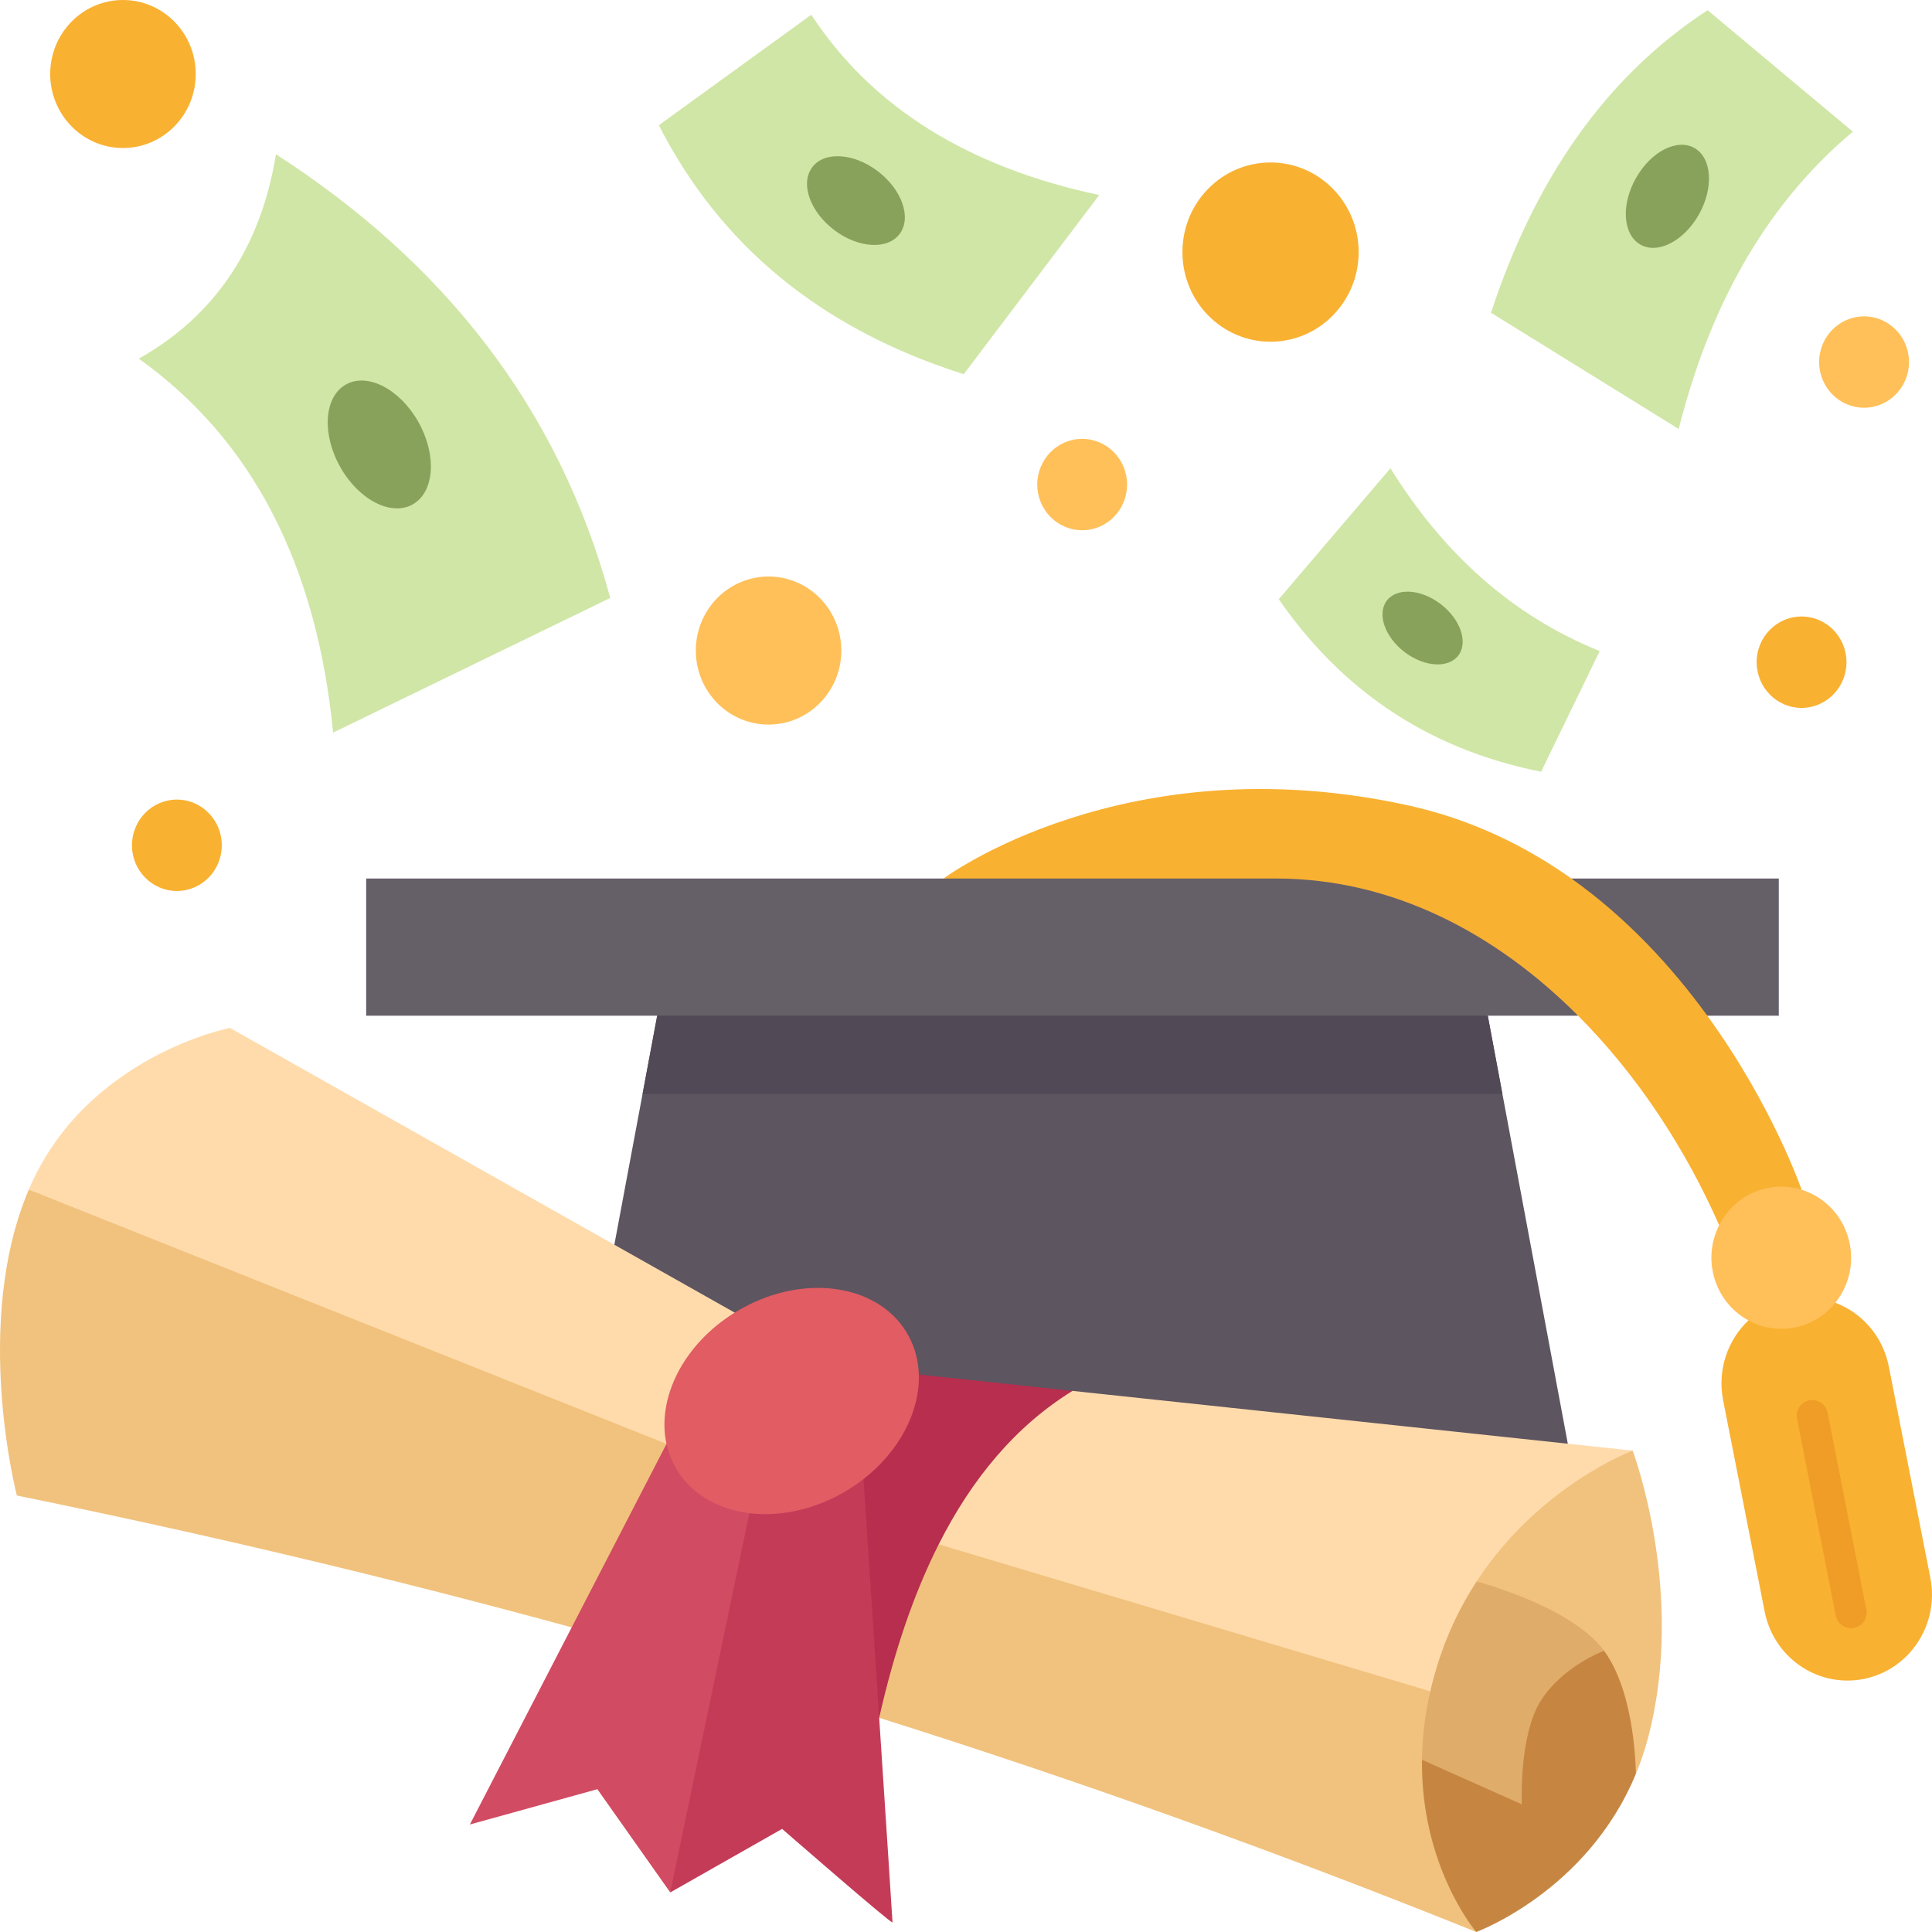 <svg width="128" height="128" viewBox="0 0 128 128" fill="none" xmlns="http://www.w3.org/2000/svg">
<g clip-path="url(#clip0_1_4)">
<path d="M123.501 20.96C125.144 20.96 126.476 22.315 126.476 23.987C126.476 25.659 125.144 27.014 123.501 27.014C121.857 27.014 120.522 25.659 120.522 23.987C120.522 22.315 121.857 20.96 123.501 20.96Z" fill="#FFC05A"/>
<path d="M71.696 35.13C73.34 35.13 74.672 33.775 74.672 32.103C74.672 30.431 73.34 29.076 71.696 29.076C70.053 29.076 68.721 30.431 68.721 32.103C68.721 33.775 70.053 35.13 71.696 35.13Z" fill="#FFC05A"/>
<path d="M50.919 38.196C53.58 38.196 55.74 40.392 55.74 43.102C55.74 45.809 53.58 48.005 50.919 48.005C48.256 48.005 46.099 45.809 46.099 43.102C46.099 40.392 48.256 38.196 50.919 38.196Z" fill="#FFC05A"/>
<path d="M11.719 59.03C13.362 59.03 14.694 57.674 14.694 56.003C14.694 54.331 13.362 52.975 11.719 52.975C10.075 52.975 8.743 54.331 8.743 56.003C8.743 57.674 10.075 59.03 11.719 59.03Z" fill="#F9B132"/>
<path d="M8.147 9.806C10.81 9.806 12.968 7.611 12.968 4.903C12.968 2.195 10.81 0 8.147 0C5.485 0 3.326 2.195 3.326 4.903C3.326 7.611 5.485 9.806 8.147 9.806Z" fill="#F9B132"/>
<path d="M84.176 22.64C87.4 22.64 90.014 19.981 90.014 16.702C90.014 13.422 87.4 10.764 84.176 10.764C80.952 10.764 78.339 13.422 78.339 16.702C78.339 19.981 80.952 22.64 84.176 22.64Z" fill="#F9B132"/>
<path d="M119.359 40.844C121.002 40.844 122.334 42.201 122.334 43.871C122.334 45.543 121.002 46.901 119.359 46.901C117.715 46.901 116.383 45.543 116.383 43.871C116.383 42.201 117.715 40.844 119.359 40.844Z" fill="#F9B132"/>
<path d="M113.134 0.676L122.757 8.723C117.431 13.19 113.451 19.569 111.219 28.421L98.783 20.72C101.658 11.977 106.295 5.138 113.134 0.676ZM105.986 43.136L102.102 51.13C94.427 49.6 88.801 45.584 84.721 39.701L92.12 31.024C95.601 36.624 100.138 40.777 105.986 43.136ZM72.826 12.921L63.851 24.79C54.228 21.742 47.639 16.119 43.65 8.294L53.75 0.978C57.758 7.092 64.119 11.073 72.826 12.921ZM40.431 39.615L22.07 48.537C20.976 37.368 16.684 29.11 9.198 23.763C14.261 20.903 17.28 16.382 18.284 10.219C29.255 17.301 36.973 26.844 40.431 39.615Z" fill="#D0E6A6"/>
<path d="M98.569 67.293C80.295 62.467 61.947 62.864 43.541 67.293L40.702 82.467C51.166 110.115 73.709 111.245 103.872 95.649L98.569 67.293Z" fill="#5D5560"/>
<path d="M117.849 58.204V67.293H113.113C108.16 66.388 104.11 64.021 104.107 58.204H117.849ZM104.553 67.293H98.569H43.541H24.261V58.204H62.512L85.946 55.235C93.742 55.235 101.287 60.658 104.553 67.293Z" fill="#655F68"/>
<path d="M113.113 67.293C110.819 64.134 107.844 60.857 104.107 58.204C101.028 56.023 97.436 54.266 93.278 53.355C74.507 49.239 62.512 58.204 62.512 58.204H84.525C92.321 58.204 99.154 61.884 104.553 67.293C108.502 71.249 111.679 76.132 113.9 81.172L119.359 78.823C119.359 78.823 117.459 73.275 113.113 67.293ZM127.89 104.532L125.139 90.534C124.744 88.524 123.356 86.978 121.596 86.31H121.593L115.836 87.481C114.463 88.784 113.766 90.759 114.161 92.769L116.912 106.764C117.444 109.471 119.782 111.342 122.396 111.342C122.76 111.342 123.129 111.306 123.501 111.231C126.53 110.614 128.497 107.615 127.89 104.532Z" fill="#F9B132"/>
<path d="M122.551 82.405C122.835 83.843 122.443 85.257 121.596 86.31H121.593C120.941 87.125 120.017 87.721 118.922 87.943C117.828 88.165 116.75 87.977 115.836 87.481C114.657 86.841 113.759 85.688 113.475 84.25C113.26 83.161 113.436 82.085 113.9 81.172C114.522 79.943 115.671 79.004 117.106 78.712C117.882 78.555 118.651 78.604 119.359 78.823C120.935 79.311 122.205 80.645 122.551 82.405Z" fill="#FFC05A"/>
<path d="M94.762 112.054H94.76L60.279 98.826C52.784 101.993 53.792 109.356 58.248 113.806V113.809C71.412 117.959 84.563 122.663 97.802 127.997L94.762 112.054ZM44.158 95.659C48.949 104.348 46.241 107.987 37.877 107.817C25.693 104.49 13.463 101.6 1.117 99.081C1.117 99.081 -1.861 87.677 1.907 78.816C19.971 77.144 34.375 82.169 44.155 95.657C44.155 95.659 44.155 95.659 44.158 95.659Z" fill="#F1C27D"/>
<path d="M40.702 82.467L48.674 86.965C52.067 93.698 47.843 95.6 44.155 95.657L1.907 78.816C5.672 69.954 15.234 68.101 15.234 68.101L40.702 82.467ZM103.872 95.649L71.054 92.15V92.152C61.907 92.778 57.464 95.756 62.192 102.315L94.76 112.054H94.762L108.166 96.106L103.872 95.649Z" fill="#FFDBAC"/>
<path d="M71.054 92.15V92.152C67.309 94.467 64.408 97.928 62.192 102.315C60.509 105.644 59.219 109.507 58.248 113.806C51.553 109.149 52.408 100.352 57.211 97.992C52.986 94.939 53.355 92.132 60.875 91.066L71.054 92.15Z" fill="#B72E4F"/>
<path d="M58.248 113.809V113.806C57.745 106.106 57.211 97.992 57.211 97.992L49.65 100.253C42.944 103.803 44.27 115.169 44.406 125.378L51.817 121.169C51.817 121.169 59.131 127.541 59.131 127.365C59.131 127.283 58.703 120.712 58.248 113.809Z" fill="#C43B58"/>
<path d="M44.158 95.659L37.877 107.817L31.131 120.877L39.577 118.539L44.406 125.378L49.65 100.253L44.158 95.659Z" fill="#D14B62"/>
<path d="M60.875 91.066C60.953 93.51 59.593 96.137 57.211 97.992C56.754 98.348 56.261 98.676 55.732 98.968C53.719 100.08 51.562 100.488 49.65 100.253C47.492 99.99 45.65 98.908 44.69 97.11C44.442 96.648 44.266 96.16 44.158 95.659V95.657H44.155C43.497 92.627 45.288 89.061 48.674 86.965C48.834 86.865 48.999 86.769 49.167 86.676C53.453 84.307 58.398 85.138 60.212 88.534C60.633 89.324 60.847 90.183 60.875 91.066Z" fill="#E15C63"/>
<path d="M112.28 9.817C113.428 10.493 113.547 12.464 112.548 14.227C111.549 15.987 109.808 16.87 108.662 16.194C107.513 15.52 107.392 13.546 108.393 11.786C109.392 10.026 111.131 9.143 112.28 9.817ZM95.42 40C96.736 40.991 97.281 42.516 96.636 43.404C95.991 44.292 94.398 44.209 93.08 43.218C91.763 42.227 91.219 40.702 91.864 39.814C92.509 38.926 94.102 39.009 95.42 40ZM58.135 11.326C59.742 12.537 60.406 14.395 59.619 15.479C58.831 16.563 56.888 16.459 55.283 15.252C53.675 14.041 53.01 12.183 53.799 11.099C54.586 10.015 56.527 10.119 58.135 11.326ZM27.706 27.933C28.947 30.119 28.798 32.565 27.373 33.401C25.951 34.237 23.791 33.143 22.552 30.96C21.314 28.777 21.461 26.328 22.885 25.492C24.307 24.658 26.467 25.75 27.706 27.933Z" fill="#89A25B"/>
<path d="M108.166 96.106C108.166 96.106 101.986 98.408 97.828 104.777L108.38 117.528C108.69 116.785 108.961 115.992 109.183 115.151C111.733 105.523 108.166 96.106 108.166 96.106Z" fill="#F1C27D"/>
<path d="M105.978 109.001C103.575 106.266 97.828 104.777 97.828 104.777C96.775 106.39 95.851 108.266 95.193 110.431C95.025 110.983 94.881 111.523 94.762 112.054C94.391 113.667 94.225 115.182 94.21 116.588C96.544 121.695 98.766 123.232 100.824 119.541L106.269 109.368C106.179 109.241 106.081 109.117 105.978 109.001Z" fill="#E0AC69"/>
<path d="M106.272 109.368C108.38 112.219 108.38 117.528 108.38 117.528C105.16 125.316 97.805 128 97.805 128C97.805 128 97.805 128 97.802 127.997C97.691 127.866 94.125 123.585 94.21 116.588L100.824 119.541C100.824 119.541 100.62 114.981 102.081 112.676C103.513 110.418 106.161 109.409 106.269 109.368C106.272 109.368 106.272 109.368 106.272 109.368Z" fill="#C68642"/>
<path d="M98.644 67.695L98.569 67.293H97.996H43.541L42.571 72.485H43.541H98.569H99.539L98.644 67.695Z" fill="#524956"/>
<path d="M122.636 107.873C122.153 107.873 121.721 107.532 121.624 107.039L119.058 93.99C118.948 93.431 119.312 92.888 119.872 92.778C120.429 92.668 120.974 93.032 121.084 93.592L123.65 106.641C123.76 107.201 123.396 107.743 122.836 107.853C122.769 107.866 122.702 107.873 122.636 107.873Z" fill="#EF9D26"/>
</g>
<defs>
<clipPath id="clip0_1_4">
<rect width="128" height="128" fill="white"/>
</clipPath>
</defs>
</svg>

